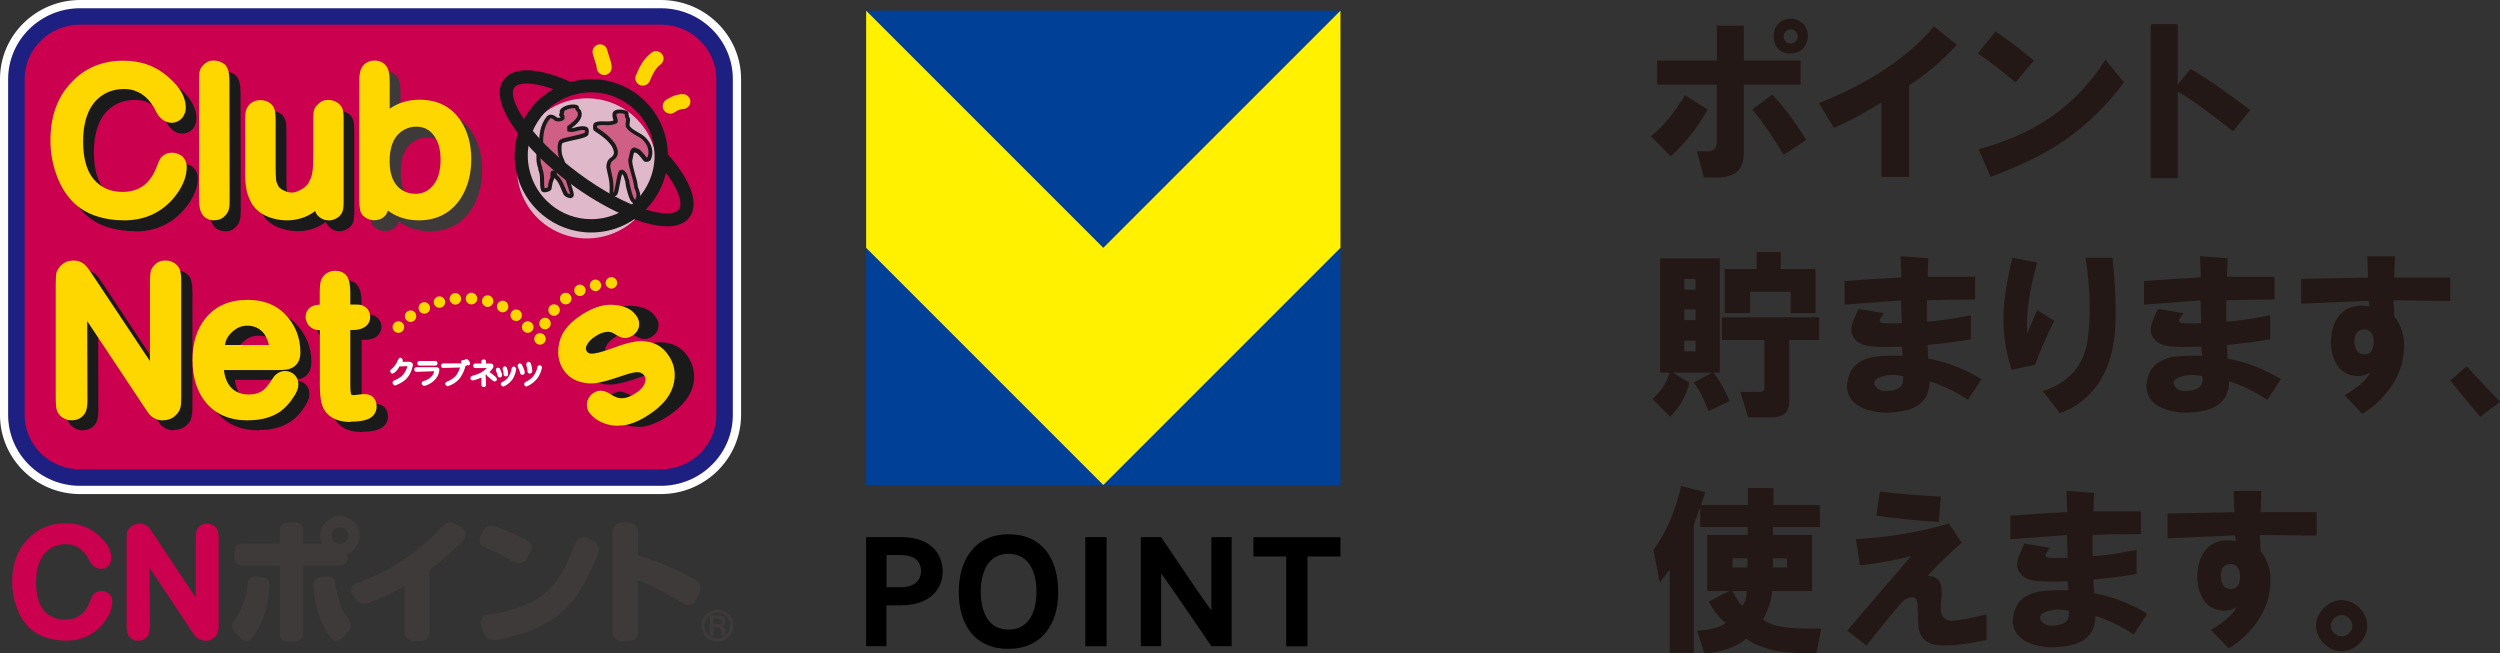 <?xml version="1.0" encoding="UTF-8"?>
<svg id="_レイヤー_2" data-name="レイヤー 2" xmlns="http://www.w3.org/2000/svg" viewBox="0 0 236.45 61.8">
  <rect x="0" y="0" width="236.45" height="61.8" fill="#333333" stroke="none"/>
  <g id="_レイヤー_1-2" data-name="レイヤー 1">
    <g>
      <g>
        <g>
          <g>
            <path d="M7.58,46.73c-4.18,0-7.58-3.35-7.58-7.48V7.47C0,3.35,3.4,0,7.58,0H62.5c4.18,0,7.59,3.35,7.59,7.47v31.78c0,4.12-3.41,7.48-7.59,7.48H7.58Z" style="fill: #fff;"/>
            <path d="M7.58,45.95c-3.75,0-6.81-3-6.81-6.7V7.47C.78,3.78,3.83,.78,7.58,.78H62.5c3.76,0,6.81,3,6.81,6.69v31.78c0,3.69-3.05,6.7-6.81,6.7H7.58Z" style="fill: #1d2080;"/>
            <path d="M62.5,44.39c2.9,0,5.25-2.3,5.25-5.14V7.47c0-2.83-2.35-5.14-5.25-5.14H7.58c-2.9,0-5.25,2.31-5.25,5.14v31.78c0,2.84,2.35,5.14,5.25,5.14H62.5Z" style="fill: #cb004f;"/>
            <path d="M12.78,21.87c-.87,0-1.7-.12-2.48-.35-.96-.28-1.77-.77-2.41-1.44-.69-.71-1.19-1.57-1.55-2.62-.36-.96-.54-2.02-.54-3.15,0-2.24,.65-4.07,1.93-5.44,1.27-1.4,2.94-2.11,4.95-2.11,1.46,0,2.69,.37,3.75,1.15,1.43,1.04,2.15,2.16,2.15,3.31,0,.3-.09,.58-.25,.86-.32,.39-.68,.55-1.09,.55-.54,0-.9-.3-1.13-.53-.19-.22-.35-.49-.55-.9-.17-.32-.34-.54-.51-.72-.25-.25-.47-.44-.69-.59-.22-.14-.45-.25-.69-.32-.25-.08-.56-.12-.91-.12-1.01,0-1.84,.31-2.53,.95-.89,.85-1.35,2.19-1.35,4s.44,3.06,1.29,3.87c.64,.61,1.45,.9,2.44,.9,.81,0,1.5-.21,2.03-.61,.55-.42,.97-1.05,1.27-1.9,.11-.35,.24-.56,.33-.68,.27-.34,.62-.5,1.07-.5,.41,0,.7,.16,.89,.29,.35,.32,.51,.67,.51,1.07h0c0,1.01-.46,2.03-1.36,3.05-1.19,1.33-2.73,2-4.57,2h0Z" style="fill: #1a1a1a;"/>
            <path d="M21.3,21.87c-.71,0-1.21-.41-1.36-1.13-.04-.26-.07-.52-.07-.83V8.72c0-.24,0-.44,.02-.57v-.15c.05-.35,.16-.58,.33-.77,.16-.15,.28-.24,.39-.31l.12-.07c.44-.16,1.08-.12,1.56,.27,.34,.37,.46,.86,.46,1.61l.02,11.19c0,.5-.04,.74-.08,.88-.05,.25-.2,.49-.42,.69-.11,.14-.43,.39-.97,.39h0Z" style="fill: #1a1a1a;"/>
            <path d="M32.11,21.87c-.28,0-.54-.08-.75-.23-.27-.14-.43-.39-.5-.57-.02-.03-.03-.05-.04-.09-.07,.06-.15,.11-.22,.16-1.18,.81-2.81,.95-4.29,.36-.74-.3-1.26-.77-1.57-1.4-.24-.43-.39-.88-.44-1.27-.06-.33-.1-.74-.1-1.21v-5.17c0-.18,0-.4,.02-.62,0-.37,.16-.74,.45-.98,.42-.44,1.4-.52,1.99,0,.19,.17,.33,.42,.39,.77,.03,.21,.04,.49,.04,.82v4.55c0,.42,.01,.76,.04,1.03,.03,.16,.11,.38,.21,.59,.09,.15,.26,.28,.47,.39,.68,.37,1.17,.23,1.73-.09,.33-.18,.56-.41,.7-.69,.18-.31,.28-.63,.32-.96,.06-.44,.07-1.12,.07-1.79v-3.03c0-.19,0-.41,.02-.64,0-.38,.15-.72,.44-.93,.07-.09,.23-.21,.39-.29,.18-.1,.42-.12,.58-.12,.37,0,.7,.13,1.02,.39,.24,.23,.35,.5,.39,.81,.02,.17,.04,.45,.04,.78v7.5c0,.2,0,.41-.03,.65,0,.31-.13,.64-.38,.89-.32,.26-.64,.39-1,.39h0Z" style="fill: #1a1a1a;"/>
            <path d="M40.67,21.87c-1.01,0-1.9-.24-2.66-.72-.1-.06-.19-.13-.29-.2-.04,.13-.11,.25-.18,.37-.4,.59-1.4,.73-2.07,.21-.22-.18-.37-.45-.41-.78l-.02-.16c-.01-.16-.03-.39-.03-.65V8.72c0-.51,.05-.87,.14-1.12,.12-.31,.45-.85,1.31-.85,.66,0,.98,.34,1.11,.53,.21,.27,.31,.75,.31,1.47v2.56c.83-.57,1.77-.85,2.81-.85,1.72,0,3.03,.67,3.91,1.99,.67,1.02,1,2.23,1,3.63s-.32,2.58-.94,3.6c-.88,1.45-2.23,2.2-4.01,2.2h0Zm-.26-8.86c-.59,0-1.09,.18-1.54,.57-.66,.55-.97,1.43-.97,2.7,0,1.11,.26,1.91,.8,2.45,.44,.43,.98,.63,1.66,.63,.6,0,1.09-.21,1.51-.63,.57-.58,.84-1.44,.84-2.61,0-.95-.22-1.73-.66-2.31-.4-.54-.94-.79-1.63-.79h0Z" style="fill: #3e3a39;"/>
            <path d="M37.36,36.45h-.04l-.14-.09-.06-.15c0-.08,.05-.16,.14-.21,.38-.16,.67-.34,.85-.55,.18-.2,.33-.48,.43-.82l-.77,.03c-.08,.22-.27,.44-.49,.61l-.15,.07c-.07,0-.13-.03-.17-.08l-.06-.15c0-.1,.05-.15,.1-.18,.28-.22,.5-.52,.65-.91,.14-.32,.32-.16,.4-.08,.04,.09,.07,.17,.02,.25,0,0,0,.02,0,.03h.59c.13,0,.22,.02,.26,.06,.09,.06,.13,.15,.13,.24,0,.05,0,.1-.03,.15-.1,.46-.29,.82-.53,1.1-.23,.26-.57,.47-1.02,.66l-.09,.03h0Z" style="fill: #fff;"/>
            <path d="M40.14,36.49h-.09l-.14-.11-.03-.11c0-.08,.02-.18,.16-.22,.17-.05,.35-.12,.53-.24,.27-.18,.44-.41,.5-.7l-1.66,.06c-.13,0-.23-.08-.23-.21,0-.15,.09-.23,.23-.23h1.88c.09,0,.17,.04,.22,.11l.04,.04v.15c-.04,.43-.27,.8-.66,1.11-.27,.19-.51,.31-.75,.36h0Z" style="fill: #fff;"/>
            <path d="M41.16,34.58h-1.47c-.14,0-.22-.08-.22-.22s.09-.22,.22-.22h1.47c.13,0,.22,.08,.22,.22s-.08,.22-.22,.22h0Z" style="fill: #fff;"/>
            <path d="M42.41,36.52h-.13l-.13-.1-.05-.11c0-.1,.07-.18,.17-.21,.34-.14,.63-.32,.81-.53,.17-.19,.32-.47,.43-.81l-1.58,.04c-.15,0-.22-.08-.22-.21,0-.14,.08-.22,.22-.22h1.73s0,0,0,0l-.06-.13c0-.08,.04-.14,.11-.18h.19l.17-.11,.18,.05c.08,.08,.14,.17,.2,.27,.01,.14,.01,.25-.11,.28h-.1s-.09-.05-.09-.05c0,.08-.04,.12-.11,.15h-.05v.02c0,.07,0,.12-.03,.18-.14,.41-.32,.75-.52,.98-.24,.29-.58,.52-1,.67h-.02Z" style="fill: #fff;"/>
            <path d="M45.75,36.6c-.14,0-.22-.08-.22-.22v-.67c-.25,.11-.5,.2-.75,.27-.13,0-.19-.02-.23-.06l-.03-.02-.03-.12c0-.12,.06-.19,.16-.23,.34-.09,.61-.19,.83-.31,.2-.11,.39-.25,.57-.43h-1.07c-.15,0-.23-.08-.23-.21,0-.08,.03-.22,.23-.22h.55v-.19c0-.27,.44-.27,.44,0v.19h.37c.31,0,.33,.19,.33,.25,0,.09-.03,.17-.11,.26-.08,.11-.18,.21-.29,.32l.11,.03c.14,.1,.21,.16,.29,.23,.14,.11,.23,.19,.28,.26l.05,.14c0,.09-.06,.17-.16,.2h-.07c-.07,.01-.13-.02-.18-.08-.03-.03-.1-.09-.22-.19-.06-.06-.13-.1-.17-.14-.13-.08-.17-.15-.17-.23v-.03s-.07,.05-.1,.08l.04,.91c0,.14-.09,.22-.22,.22h0Z" style="fill: #fff;"/>
            <path d="M47.59,36.55h-.04l-.15-.09-.04-.12c0-.06,.02-.14,.13-.2,.51-.24,.8-.67,.9-1.28,.01-.11,.1-.19,.22-.19h.05l.11,.1s.06,.08,.05,.16c-.05,.33-.16,.65-.34,.94-.2,.27-.44,.49-.78,.66l-.11,.03h0Z" style="fill: #fff;"/>
            <path d="M47.26,35.7c-.1,0-.17-.07-.19-.18-.03-.14-.09-.29-.16-.44-.03-.2,.04-.28,.14-.3,.11-.01,.19,.02,.23,.09,.14,.29,.21,.49,.21,.61,0,.13-.08,.22-.2,.22h-.03Z" style="fill: #fff;"/>
            <path d="M47.84,35.6c-.13,0-.21-.08-.21-.21s-.03-.29-.09-.45c0-.23,.11-.27,.15-.29,.14-.01,.21,.04,.25,.13,.08,.22,.12,.41,.12,.61,0,.13-.09,.21-.22,.21h0Z" style="fill: #fff;"/>
            <path d="M49.79,36.56h-.05l-.14-.11-.03-.11c0-.1,.05-.17,.13-.21,.62-.29,.99-.74,1.13-1.41,.01-.1,.1-.18,.21-.18h.04l.13,.08s.07,.11,.04,.19c-.16,.78-.62,1.36-1.36,1.71l-.11,.03h0Z" style="fill: #fff;"/>
            <path d="M49.42,35.45c-.13,0-.22-.07-.23-.19-.02-.14-.09-.32-.22-.57-.02-.17,0-.27,.14-.31,.15-.01,.21,.03,.25,.12,.19,.37,.27,.58,.27,.73,0,.13-.08,.21-.2,.22h-.02Z" style="fill: #fff;"/>
            <path d="M50.12,35.34c-.14,0-.23-.09-.23-.23,0-.17-.04-.36-.11-.58,0-.19,.04-.27,.15-.31,.18,0,.24,.07,.27,.13,.05,.13,.07,.24,.1,.39,.02,.16,.04,.26,.04,.36v.05l-.08,.13s-.08,.05-.14,.05h0Z" style="fill: #fff;"/>
            <path d="M16.42,40.7c-.46,0-.88-.18-1.23-.53l-.08-.11c-.04-.06-.11-.17-.21-.32l-.28-.4-5.34-8.05,.02,7.53c0,.47-.05,.79-.15,1.03-.08,.23-.27,.46-.53,.63-.64,.35-1.29,.28-1.86-.2-.23-.2-.36-.49-.39-.81-.04-.17-.06-.46-.06-.85v-10.68c0-.54,.02-.92,.05-1.08,.06-.38,.27-.63,.47-.83,.18-.18,.38-.29,.58-.36,.75-.24,1.4-.03,1.83,.48,.07,.08,.14,.19,.3,.43l.22,.31,5.45,8.22v-7.47c0-.24,0-.45,.03-.65,0-.12,.03-.33,.1-.54l.04-.1c.12-.22,.29-.41,.49-.55,.26-.21,.58-.24,.84-.24,.39,0,.75,.15,1.05,.43,.21,.2,.34,.49,.37,.78,.04,.14,.07,.42,.07,.86v10.92c0,.5-.04,.78-.12,1.01-.04,.25-.27,.51-.49,.71-.35,.28-.71,.39-1.15,.39h0Z" style="fill: #1a1a1a;"/>
            <path d="M24.49,40.7c-1.7,0-3.03-.56-3.96-1.68-.85-1.03-1.27-2.38-1.27-4.04s.43-2.98,1.25-3.99c.92-1.12,2.26-1.7,3.97-1.7,1.46,0,2.64,.45,3.5,1.33,.97,.99,1.47,2.21,1.47,3.63,0,.9-.44,1.31-.82,1.49-.27,.14-.63,.19-1.25,.19h-5.16c.08,.73,.32,1.29,.71,1.68,.43,.43,.96,.63,1.66,.63,.58,0,1.02-.15,1.36-.42,.27-.21,.62-.71,.87-1.07,.15-.2,.24-.34,.38-.44,.4-.39,1.22-.42,1.71,.05,.24,.25,.35,.55,.35,.88,0,.22-.04,.44-.13,.64-.06,.17-.17,.36-.31,.57-.35,.58-.79,1.06-1.29,1.39-.79,.56-1.78,.83-3.03,.83h0Zm-2.18-7.12h4.17c-.01-.05-.02-.1-.03-.15-.03-.13-.11-.39-.32-.76-.16-.26-.39-.49-.69-.69-.58-.34-1.58-.33-2.17,.14-.3,.21-.53,.47-.74,.79-.1,.2-.18,.43-.22,.66h0Z" style="fill: #1a1a1a;"/>
            <path d="M34.21,40.86c-1.57,0-2.26-.7-2.56-1.29-.23-.44-.34-1.12-.34-2.14v-5.28c-.66,0-1-.33-1.17-.61-.09-.17-.14-.33-.17-.5-.01-.65,.26-1.05,.71-1.18,.16-.07,.39-.11,.63-.14v-1.02c0-.27,0-.52,.02-.74,0-.18,.04-.4,.14-.63,.13-.24,.28-.41,.49-.57,.82-.47,1.57-.23,1.92,.33,.21,.3,.31,.79,.31,1.51v1.12h.24c.36,0,.65,.03,.84,.08,.52,.19,.8,.6,.8,1.13,0,.39-.2,.74-.53,.96-.35,.19-.67,.25-1.05,.25h-.29v5.14c0,.71,.06,.89,.07,.91,.02,.06,.04,.11,.28,.11l.89-.11h.01c.79,0,1.24,.46,1.24,1.21,0,.38-.15,.9-.87,1.21-.45,.16-.98,.23-1.59,.23h0Z" style="fill: #1a1a1a;"/>
            <path d="M60.31,40.36c-.27,0-.54-.03-.81-.08-.31-.06-.65-.19-.98-.35-.45-.23-.77-.51-1-.87-.19-.28-.24-.62-.16-.98,.07-.34,.28-.65,.59-.85,.25-.13,.48-.19,.7-.19l.21,.02c.23,.06,.43,.14,.67,.27,.41,.3,.72,.42,1.04,.42h0c.45,0,.85-.14,1.32-.44,.49-.32,.78-.64,.89-.97,.14-.39,.06-.59-.01-.7-.1-.16-.29-.35-.78-.35-.17,.02-.57,.09-1.29,.34-.93,.32-1.7,.55-2.17,.64-.46,.1-.9,.13-1.32,.07-.43-.07-.78-.19-1.13-.37-.41-.23-.74-.53-.98-.92-.3-.46-.45-.99-.48-1.62,0-.64,.14-1.21,.4-1.71,.33-.65,.93-1.25,1.81-1.83,.99-.63,1.92-.97,2.78-.97,1.2,.03,1.99,.41,2.44,1.11,.22,.32,.29,.67,.19,1.02-.07,.45-.44,.7-.57,.78-.22,.16-.48,.23-.72,.23l-.21-.02c-.22-.04-.47-.15-.82-.38-.18-.12-.38-.18-.6-.18-.39,.01-.76,.15-1.16,.42-.4,.24-.69,.54-.85,.87-.1,.21-.1,.37,.03,.58,.06,.1,.16,.2,.46,.2,.21,0,.74-.07,2.01-.53,1.11-.42,1.95-.63,2.59-.65h0c1.19,0,2.08,.47,2.68,1.39,.47,.72,.65,1.51,.54,2.32-.17,1.24-1.01,2.35-2.5,3.32-.6,.39-1.21,.67-1.81,.85-.35,.09-.68,.13-1,.13h0Z" style="fill: #1a1a1a;"/>
            <path d="M11.75,20.84c-.88,0-1.72-.11-2.48-.35-.96-.29-1.77-.77-2.41-1.43-.68-.7-1.2-1.59-1.55-2.61-.35-.99-.54-2.05-.54-3.16,0-2.26,.65-4.09,1.93-5.44,1.27-1.4,2.94-2.11,4.95-2.11,1.47,0,2.7,.37,3.76,1.14,1.43,1.05,2.16,2.17,2.16,3.32,0,.29-.09,.57-.26,.85-.58,.75-1.54,.75-2.23,0-.17-.21-.33-.48-.53-.9-.18-.3-.34-.52-.52-.71-.21-.23-.44-.42-.69-.59-.19-.11-.42-.21-.7-.31-.24-.07-.55-.12-.9-.12-1.01,0-1.83,.31-2.52,.95-.9,.86-1.36,2.19-1.36,4.01s.43,3.07,1.29,3.87c.63,.59,1.45,.9,2.43,.9,.82,0,1.49-.21,2.04-.63,.53-.41,.96-1.05,1.26-1.9,.09-.27,.21-.52,.31-.67,.31-.36,.67-.51,1.09-.51,.35,0,.63,.13,.85,.26l.12,.09c.18,.17,.41,.49,.41,1h0c0,1.01-.45,2.03-1.33,3.05-1.19,1.33-2.73,2-4.58,2h0Z" style="fill: gold;"/>
            <path d="M20.26,20.84c-.71,0-1.21-.41-1.36-1.14-.05-.22-.07-.5-.07-.82V7.7c0-.24,0-.43,.01-.57l.02-.28c.05-.26,.15-.48,.32-.65,.15-.15,.27-.24,.39-.32l.13-.07c.44-.16,1.08-.1,1.54,.27l.08,.07c.26,.31,.38,.78,.38,1.54l.02,11.18c0,.46-.02,.71-.07,.9-.06,.25-.2,.48-.4,.67-.13,.15-.45,.39-.99,.39h0Z" style="fill: gold;"/>
            <path d="M31.08,20.84c-.25,0-.5-.07-.72-.2-.26-.16-.44-.36-.52-.6-.01-.03-.02-.06-.04-.09-.07,.07-.15,.12-.22,.17-1.21,.82-2.84,.94-4.29,.36-.72-.31-1.25-.77-1.57-1.39-.26-.53-.39-.93-.43-1.3-.07-.38-.1-.79-.1-1.2v-5.17c0-.19,0-.43,.03-.66,0-.32,.15-.67,.42-.92,.47-.48,1.47-.52,2.02,.02,.12,.09,.32,.35,.37,.78,.02,.19,.04,.46,.04,.79v4.55c0,.41,.02,.75,.04,1.02,.02,.17,.1,.39,.21,.6,.09,.14,.25,.29,.47,.39,.74,.39,1.19,.22,1.75-.1,.32-.17,.55-.4,.68-.67,.18-.32,.29-.64,.33-.97,.06-.38,.08-.94,.08-1.79v-3.03c0-.18,0-.41,.02-.63,0-.47,.2-.75,.4-.91,.14-.15,.27-.24,.37-.3,.47-.24,1.15-.19,1.66,.24,.25,.25,.36,.5,.39,.8,.02,.2,.03,.46,.03,.79v7.51c0,.18,0,.39-.02,.63,0,.32-.14,.66-.39,.9-.32,.27-.65,.39-1,.39h0Z" style="fill: gold;"/>
            <path d="M39.64,20.84c-1.01,0-1.9-.24-2.66-.72-.1-.06-.19-.13-.29-.2-.05,.14-.11,.26-.17,.36-.41,.61-1.39,.76-2.08,.21-.23-.17-.38-.45-.41-.81-.02-.17-.05-.44-.05-.77V7.7c0-.45,.04-.82,.13-1.09,.22-.57,.7-.88,1.32-.88,.48,0,.87,.19,1.11,.53,.21,.27,.32,.74,.32,1.47v2.55c.81-.56,1.76-.85,2.8-.85,1.74,0,3.06,.68,3.92,2,.67,1.03,.99,2.21,.99,3.61s-.31,2.59-.93,3.61c-.89,1.44-2.27,2.19-4.02,2.19h0Zm-.27-8.86c-.58,0-1.09,.19-1.54,.56-.65,.54-.98,1.45-.98,2.7,0,1.1,.26,1.89,.81,2.45,.44,.42,.99,.64,1.66,.64,.6,0,1.09-.22,1.51-.65,.56-.57,.84-1.45,.84-2.6,0-.95-.22-1.72-.66-2.3-.41-.54-.95-.8-1.65-.8h0Z" style="fill: gold;"/>
            <path d="M58.5,40.27c-.27,0-.55-.02-.81-.08-.34-.06-.68-.19-1.01-.36-.42-.22-.74-.51-.98-.85-.23-.37-.21-.71-.17-.94,.05-.25,.18-.58,.57-.86,.33-.22,.65-.27,.96-.2,.24,.06,.47,.15,.7,.31,.37,.25,.69,.37,1.01,.38h0c.42,0,.84-.15,1.3-.45,.49-.31,.79-.64,.91-.98,.14-.38,.06-.57-.02-.69-.11-.16-.28-.35-.72-.35-.23,.01-.63,.08-1.35,.33-1.02,.35-1.75,.56-2.17,.64-.39,.09-.87,.13-1.32,.06-.35-.06-.76-.14-1.16-.37-.35-.18-.69-.49-.96-.9-.32-.5-.48-1.05-.49-1.64,0-.62,.13-1.18,.39-1.7,.37-.68,.96-1.28,1.82-1.84,1.01-.65,1.91-.96,2.77-.96,1.22,.03,2.01,.4,2.45,1.1,.2,.27,.28,.64,.21,.99-.09,.35-.27,.61-.59,.82-.26,.16-.5,.24-.73,.24l-.19-.02c-.28-.07-.53-.2-.83-.39-.2-.13-.39-.18-.61-.18-.39,.02-.75,.15-1.12,.4-.42,.25-.71,.55-.87,.88-.13,.26-.09,.42,.02,.58,.06,.09,.17,.21,.46,.21,.25,0,.81-.09,2.02-.54,1.06-.41,1.94-.63,2.59-.65h0c1.2,0,2.08,.46,2.67,1.39,.47,.69,.65,1.49,.53,2.31-.17,1.26-1,2.37-2.5,3.32-.57,.38-1.18,.67-1.8,.85-.35,.09-.68,.12-.99,.12h0Z" style="fill: gold;"/>
            <path d="M15.39,39.76c-.48,0-.92-.2-1.25-.56-.11-.13-.28-.38-.56-.8l-5.33-8.03,.02,7.53c0,.3-.03,.7-.14,.99-.09,.25-.28,.48-.54,.65-.3,.19-.62,.21-.84,.21-.39,0-.76-.15-1.05-.42-.22-.23-.34-.48-.38-.77-.02-.19-.05-.48-.05-.88v-10.67c0-.55,.03-.92,.04-1.09,.07-.38,.28-.63,.47-.83,.21-.18,.37-.28,.54-.35,.27-.07,.45-.1,.61-.1,.53,0,.97,.2,1.29,.61,0,0,0-.01,0-.01,0,0,.08,.11,.2,.27l.29,.42,5.47,8.22v-7.47c0-.22,0-.44,.02-.62,0-.16,.04-.38,.12-.58,.13-.26,.3-.46,.5-.6,.31-.22,.63-.24,.85-.24,.39,0,.76,.14,1.05,.42,.21,.22,.34,.47,.36,.74,.05,.21,.06,.48,.06,.9v10.92c0,.42-.01,.74-.1,1.01-.07,.24-.24,.5-.52,.74-.3,.25-.66,.38-1.12,.38h0Z" style="fill: gold;"/>
            <path d="M23.45,39.76c-1.71,0-3.05-.57-3.97-1.68-.84-1.01-1.27-2.37-1.27-4.03s.42-2.97,1.26-3.99c.92-1.12,2.25-1.7,3.96-1.7,1.46,0,2.64,.45,3.51,1.33,.97,1,1.47,2.21,1.47,3.64,0,.91-.45,1.3-.83,1.48-.26,.14-.65,.19-1.24,.19h-5.16c.08,.73,.32,1.29,.71,1.69,.42,.42,.95,.62,1.66,.62,.57,0,1.02-.15,1.36-.42,.15-.11,.42-.39,.85-1.05,.12-.19,.23-.33,.35-.42,.49-.45,1.26-.44,1.75,.03,.23,.22,.36,.53,.36,.87,0,.23-.04,.43-.13,.64-.07,.18-.17,.38-.32,.58-.35,.56-.78,1.03-1.27,1.39-.83,.56-1.82,.82-3.04,.82h0Zm-2.18-7.13h4.16s-.02-.09-.03-.14c-.05-.22-.17-.5-.32-.78-.16-.26-.39-.48-.68-.66-.63-.36-1.59-.34-2.16,.12-.31,.21-.54,.46-.75,.79-.1,.18-.17,.41-.22,.66h0Z" style="fill: gold;"/>
            <path d="M33.17,39.91c-1.58,0-2.27-.69-2.57-1.27-.23-.45-.35-1.15-.35-2.14v-5.27c-.5,0-.89-.21-1.16-.6-.08-.17-.16-.34-.19-.57,0-.81,.49-1.05,.7-1.12,.17-.08,.4-.12,.64-.13v-1.04c0-.26,0-.51,.03-.74,0-.21,.05-.44,.15-.66,.12-.22,.25-.37,.46-.52,.31-.18,.55-.24,.82-.24,.63,0,.97,.29,1.13,.54,.2,.31,.3,.79,.3,1.52v1.13h.24c.41,0,.67,0,.89,.08,.48,.18,.75,.59,.75,1.11,0,.42-.22,.78-.6,.99-.29,.16-.61,.23-.98,.23h-.3v5.14c0,.67,.06,.89,.08,.95,0,.02,.03,.07,.27,.07l.89-.1c.83-.03,1.25,.46,1.25,1.18,0,.56-.32,1.01-.89,1.22-.42,.15-.94,.21-1.57,.21h0Z" style="fill: gold;"/>
            <path d="M56.83,22.42c3.59-.72,5.91-4.21,5.18-7.8-.72-3.59-4.21-5.91-7.8-5.19-3.59,.73-5.91,4.22-5.19,7.81,.72,3.58,4.22,5.9,7.8,5.18Z" style="fill: #dfb9c9;"/>
            <path d="M63.39,10.75c-.24,0-.47-.12-.6-.33-.11-.16-.14-.35-.09-.53,.04-.19,.15-.35,.32-.46,.5-.33,1.03-.52,1.55-.53h0c.4,0,.72,.31,.73,.69,0,.19-.07,.38-.21,.51-.13,.14-.31,.21-.49,.21-.29,0-.57,.16-.84,.34-.12,.07-.24,.11-.38,.11h0Z" style="fill: gold;"/>
            <path d="M60.79,8.1c-.11,0-.23-.02-.33-.08-.17-.09-.29-.25-.35-.44-.05-.18-.02-.37,.07-.53,.28-.69,.69-1.51,1.44-2.07,.29-.23,.76-.18,.99,.13,.11,.12,.17,.3,.15,.49-.02,.18-.12,.36-.26,.48-.51,.36-.76,.93-1.01,1.49l-.06,.15c-.13,.24-.38,.38-.64,.38h0Z" style="fill: gold;"/>
            <path d="M57.13,7.09c-.36,0-.65-.28-.69-.63-.02-.27-.11-.54-.21-.82-.06-.2-.13-.38-.17-.58-.04-.18-.01-.38,.09-.54,.1-.16,.26-.26,.45-.31,.04-.02,.1-.02,.16-.02,.32,0,.6,.22,.67,.54,.05,.16,.1,.33,.15,.5,.12,.34,.24,.7,.27,1.09,.03,.39-.24,.73-.63,.77l-.1,.02h0Z" style="fill: gold;"/>
            <path d="M55.91,21.99h0c-3.43,0-6.41-2.45-7.09-5.82-.39-1.9-.01-3.83,1.06-5.45,1.07-1.61,2.71-2.71,4.61-3.09,.47-.1,.96-.15,1.45-.15,3.43,0,6.41,2.44,7.09,5.82,.78,3.91-1.76,7.75-5.68,8.55-.48,.09-.96,.14-1.44,.14h0Zm.03-13.26c-.41,0-.81,.04-1.2,.12-1.58,.32-2.93,1.22-3.82,2.56-.89,1.33-1.2,2.94-.88,4.5,.56,2.8,3.03,4.82,5.87,4.82h0c.4,0,.8-.04,1.19-.12,3.24-.65,5.35-3.82,4.69-7.06-.55-2.79-3.02-4.82-5.86-4.82h0Z" style="fill: #1a1a1a;"/>
            <path d="M58.2,11.5c.09-.05-.21-.59-.05-.85,.14-.19,.76-.17,1.06-.01,.08,0,0,.32,.16,.55,.08,.23-.09,.55,0,.78,.47,.61,1.24,.7,1.71,1.32,.39,.48,.55,1.09,.32,1.64,0,.08-.23,.21-.38,.12-.25-.32-.39-.5-.65-.75-.07-.05-.13-.06-.38-.15-.26-.1-.31,.7-.39,1.02,.08,.86,.47,1.64,.55,2.5,.16,.39,.31,.79,.16,1.17,0,.15-.26,.38-.47,.08-.22-.31-.39-1.06-.47-1.41-.06-.25-.02-.39-.1-.54-.06-.08-.06-.4-.29-.63-.24-.23-.32,0-.32,0-.22,.63-.32,1.75-.46,1.96-.14,.2-.4,.07-.39,0,.07-1.28-.13-1.58-.29-2.51,0-.15,.02-.3,.11-.54,.15-.23,.41-.32,.49-.48,.24-.31,.08-.7-.07-1-.4-.63-1.01-1.1-1.73-1.57-.07,0-.07-.47,0-.47,.56-.24,1.26,.08,1.88-.24Z" style="fill: #cf5f84;"/>
            <path d="M53.2,11.03c0-.08-.12-.12-.12-.2,.07-.16,.12-.2,.06-.27,.01-.29,.86-.63,1.4-.47,.16,.08-.08,.15,.23,.39,.31,.63-.39,1.17-.94,1.57v.23c.47,.15,1.18-.4,1.65-.07,.07,.07,.04,.4-.03,.48-.47,.31-2.27,.49-2.41,.74-.15,.23-.13,.76-.06,1.16,.05,.31,.28,.61,.34,1,.17,1.08,.87,2.67,.77,2.87-.1,.2-.43,.06-.58-.1-.31-.54-.45-1.24-.92-1.63-.16-.15-.06-.24-.14-.33-.08,0-.12-.15-.2,0,0,.24,.03,.41-.05,.58-.16,.23-.18,.81-.23,.9-.05,.07-.54,.23-.62,.07-.16-.54,0-1.22-.2-1.79-.1-.24-.06-.2-.06-.29-.23-.53-.15-1.09-.15-1.63,.07-.16,.24-.32,.24-.47,0-.94,.06-1.89,.7-2.66,.23-.23,.54,0,.7,.15,.16,.08,.48,.08,.62-.07v-.16Z" style="fill: #cf5f84;"/>
            <path d="M60.07,19.25c-.1,0-.25-.04-.38-.21-.24-.34-.4-1.06-.49-1.45-.03-.14-.04-.24-.05-.32,0-.11-.01-.16-.04-.21-.03-.03-.05-.1-.06-.19-.03-.12-.07-.27-.19-.39-.01,0-.02-.01-.02-.02-.1,.3-.17,.71-.24,1.06-.09,.5-.14,.76-.24,.9-.16,.22-.51,.22-.66,.05l-.05-.06v-.12c.05-.89-.04-1.28-.16-1.78-.04-.2-.09-.41-.14-.67,0-.22,.03-.39,.12-.62,.12-.19,.24-.29,.35-.36,.05-.04,.13-.09,.14-.13,.18-.24,.1-.51-.07-.85-.35-.56-.91-1-1.63-1.47-.12-.04-.17-.18-.17-.41,0-.25,.07-.39,.19-.42,.32-.13,.62-.11,.9-.1,.26,0,.55,.03,.84-.08,0-.02-.02-.05-.02-.08-.06-.22-.14-.52,0-.74,.14-.19,.41-.22,.62-.22,.24,0,.48,.05,.65,.13,.16,.04,.17,.22,.18,.31,.01,.1,.02,.22,.08,.31l.03,.05c.05,.16,.03,.31,0,.47-.02,.11-.03,.21-.01,.29,.21,.27,.49,.42,.78,.59,.32,.18,.65,.36,.91,.71,.45,.55,.58,1.22,.34,1.81-.05,.23-.43,.36-.65,.23l-.05-.04-.04-.05c-.22-.28-.35-.45-.59-.67,0,0-.04-.02-.17-.06l-.1-.03c-.06,.11-.11,.42-.14,.57-.01,.1-.03,.19-.05,.26,.04,.4,.15,.78,.26,1.19,.12,.39,.24,.81,.28,1.25,.16,.38,.32,.81,.16,1.26-.02,.18-.2,.37-.42,.37Zm-1.27-3.2c.1,0,.21,.05,.31,.16,.19,.19,.25,.42,.29,.57,0,.04,.02,.07,.03,.09,.08,.14,.09,.25,.1,.36,.01,.07,.01,.15,.04,.24,.08,.35,.24,1.07,.43,1.34,.1,.14,.12,.04,.13,.01v-.05c.14-.33,0-.69-.15-1.04v-.05c-.05-.42-.16-.8-.28-1.22-.12-.41-.24-.84-.28-1.28v-.06c.02-.06,.04-.16,.06-.26,.08-.44,.16-.9,.48-.9h.11s.15,.07,.15,.07c.14,.05,.2,.07,.28,.12,.28,.25,.43,.45,.65,.74h0s.07-.01,.09-.02h0c.19-.47,.08-1.01-.29-1.46-.21-.28-.5-.44-.8-.61-.32-.19-.66-.38-.91-.72l-.03-.05c-.06-.16-.04-.33-.02-.5,.02-.1,.03-.2,.02-.27-.11-.17-.12-.35-.13-.47,0,0,0,0,0-.01-.12-.04-.29-.07-.45-.07-.19,0-.29,.04-.31,.06-.04,.07,.02,.3,.06,.43,.05,.18,.1,.38-.07,.47-.41,.2-.79,.17-1.13,.16-.23-.01-.47-.02-.71,.06,0,.05,0,.14,0,.18,.76,.5,1.35,.96,1.75,1.6,.13,.27,.39,.79,.06,1.23-.04,.08-.14,.16-.24,.23-.09,.06-.17,.14-.24,.23-.07,.19-.08,.32-.08,.43,.04,.22,.09,.43,.13,.61,.11,.49,.21,.92,.16,1.8,.03-.01,.04-.01,.05-.02,.04-.07,.12-.45,.17-.74,.07-.39,.14-.84,.27-1.17,.04-.11,.15-.22,.31-.22Z" style="fill: #1a1a1a;"/>
            <path d="M53.91,18.73c-.2,0-.42-.13-.54-.24l-.03-.04c-.11-.19-.19-.39-.27-.59-.16-.4-.32-.76-.61-.99-.02-.01-.03-.03-.04-.04-.01,.07-.03,.15-.06,.21-.09,.15-.14,.43-.16,.61-.03,.17-.04,.24-.07,.3-.1,.14-.44,.24-.62,.24-.21,0-.3-.11-.33-.18-.1-.3-.1-.6-.1-.89,0-.31-.01-.63-.11-.91-.07-.18-.08-.24-.07-.32-.19-.45-.17-.9-.16-1.32,0-.11,0-.22,0-.33l.02-.08c.03-.06,.07-.12,.12-.19,.05-.07,.1-.15,.1-.19,0-.91,.06-1.94,.75-2.78,.3-.31,.72-.1,.95,.12,.07,.02,.24,.03,.33-.01v-.02c-.06-.06-.13-.13-.13-.24l.02-.07,.05-.1s0-.01,0-.02v-.02s-.02-.08-.02-.08c.03-.47,1.07-.81,1.64-.63,.2,.1,.19,.25,.19,.3,0,.02,.01,.05,.1,.12l.06,.06c.37,.74-.39,1.35-.88,1.72,.13,0,.28-.05,.45-.1,.38-.1,.8-.16,1.08,.03,.19,.19,.13,.62,.03,.75l-.05,.05c-.26,.17-.83,.3-1.37,.41-.36,.08-.9,.2-1,.28-.08,.14-.1,.56-.03,1.02,.02,.12,.08,.26,.14,.4,.07,.17,.16,.37,.2,.6,.09,.54,.32,1.24,.5,1.81,.25,.75,.33,1.01,.26,1.17-.06,.13-.19,.2-.34,.2Zm-.26-.5c.08,.07,.19,.13,.26,.13h.02c-.02-.07-.16-.53-.28-.89-.19-.57-.43-1.28-.52-1.86-.02-.18-.1-.35-.17-.51-.07-.16-.14-.32-.17-.5-.04-.27-.12-.94,.09-1.28,.1-.18,.42-.26,1.22-.43,.46-.11,.98-.22,1.21-.34,.01-.05,.02-.16,.02-.22-.17-.09-.46-.02-.72,.05-.29,.08-.59,.14-.83,.07l-.13-.04v-.47l.08-.06c.66-.48,1.07-.87,.89-1.29-.16-.14-.21-.24-.21-.35-.05-.01-.12-.01-.19-.01-.41,0-.79,.19-.87,.3,.03,.11,0,.21-.05,.28,.05,.05,.09,.12,.09,.21v.22l-.05,.06c-.18,.2-.59,.24-.84,.12l-.05-.03c-.13-.13-.26-.2-.35-.2-.02,0-.06,0-.09,.04-.6,.73-.65,1.65-.65,2.53,0,.15-.09,.28-.16,.4-.03,.04-.05,.07-.07,.11,0,.1,0,.2-.01,.3-.01,.42-.02,.82,.15,1.21l.02,.07s0,.06-.01,.08c0,0,0-.01,.05,.13,.12,.34,.13,.69,.13,1.04,0,.25,0,.49,.05,.7,.12,0,.24-.04,.3-.07,0-.03,.01-.08,.02-.15,.04-.23,.08-.56,.21-.74,.03-.06,.03-.16,.02-.3,0-.05,0-.11,0-.17l.02-.08c.06-.11,.14-.17,.24-.17,.08,0,.14,.04,.17,.07h.04l.06,.05c.08,.08,.08,.18,.08,.23,0,.04,0,.05,.04,.1,.35,.28,.53,.71,.71,1.12,.08,.19,.16,.37,.24,.52Z" style="fill: #1a1a1a;"/>
            <path d="M63.08,21.4c-2.41,0-6.06-1.76-9.13-4.03-4.25-3.16-7.9-7.69-6.3-9.85,.96-1.28,3.36-1.15,6.59,.35,.31,.15,.14,.35,0,.67-.15,.31-.22,.61-.53,.46-2.86-1.32-4.63-1.3-5.06-.73-.72,.97,1.24,4.52,6.05,8.1,4.81,3.58,8.79,4.41,9.51,3.43,.41-.55-.02-2.08-1.88-4.28-.22-.26-.19-.66,.07-.88,.26-.22,.66-.19,.88,.07,2.15,2.53,2.84,4.6,1.93,5.84-.45,.6-1.2,.86-2.13,.86h0Z" style="fill: #1a1a1a;"/>
            <path d="M38.23,30.93c0,.31-.25,.55-.55,.55s-.55-.24-.55-.55,.24-.54,.55-.54,.55,.24,.55,.54Z" style="fill: gold;"/>
            <path d="M39.37,29.91c0,.3-.24,.54-.53,.54s-.55-.24-.55-.54,.24-.55,.55-.55,.53,.24,.53,.55Z" style="fill: gold;"/>
            <path d="M40.68,29.12c0,.3-.24,.55-.55,.55s-.54-.24-.54-.55,.25-.54,.54-.54,.55,.24,.55,.54Z" style="fill: gold;"/>
            <path d="M42.11,28.57c0,.3-.25,.54-.55,.54s-.54-.24-.54-.54,.24-.54,.54-.54,.55,.24,.55,.54Z" style="fill: gold;"/>
            <path d="M43.61,28.27c0,.3-.25,.54-.54,.54s-.55-.24-.55-.54,.24-.55,.55-.55,.54,.24,.54,.55Z" style="fill: gold;"/>
            <path d="M45.14,28.24c0,.31-.24,.55-.55,.55s-.54-.24-.54-.55,.24-.55,.54-.55,.55,.24,.55,.55Z" style="fill: gold;"/>
            <path d="M46.66,28.48c0,.31-.25,.55-.54,.55s-.54-.24-.54-.55,.24-.55,.54-.55,.54,.25,.54,.55Z" style="fill: gold;"/>
            <path d="M48.08,28.99c0,.3-.24,.55-.54,.55s-.54-.25-.54-.55,.24-.55,.54-.55,.54,.25,.54,.55Z" style="fill: gold;"/>
            <path d="M49.36,29.81c0,.31-.24,.55-.54,.55s-.54-.25-.54-.55,.24-.54,.54-.54,.54,.24,.54,.54Z" style="fill: gold;"/>
            <path d="M50.46,30.93c0,.31-.25,.55-.55,.55s-.55-.24-.55-.55,.25-.54,.55-.54,.55,.24,.55,.54Z" style="fill: gold;"/>
            <path d="M51.62,32.06c0,.3-.25,.54-.55,.54s-.54-.24-.54-.54,.24-.55,.54-.55,.55,.24,.55,.55Z" style="fill: gold;"/>
            <path d="M52.09,30.6c0,.3-.24,.55-.54,.55s-.54-.24-.54-.55,.23-.55,.54-.55,.54,.25,.54,.55Z" style="fill: gold;"/>
            <path d="M52.95,29.32c0,.3-.25,.55-.55,.55s-.54-.25-.54-.55,.24-.54,.54-.54,.55,.24,.55,.54Z" style="fill: gold;"/>
            <path d="M54.05,28.24c0,.31-.24,.55-.54,.55s-.55-.24-.55-.55,.24-.55,.55-.55,.54,.24,.54,.55Z" style="fill: gold;"/>
            <path d="M55.39,27.45c0,.31-.24,.55-.54,.55s-.54-.24-.54-.55c0-.29,.24-.53,.54-.53s.54,.24,.54,.53Z" style="fill: gold;"/>
            <path d="M56.86,26.99c0,.3-.25,.55-.54,.55s-.54-.25-.54-.55,.24-.55,.54-.55,.54,.25,.54,.55Z" style="fill: gold;"/>
            <path d="M58.37,26.76c0,.3-.25,.54-.54,.54s-.55-.24-.55-.54,.24-.55,.55-.55,.54,.24,.54,.55Z" style="fill: gold;"/>
          </g>
          <g>
            <path d="M39.16,60.64c-.48,0-.88-.39-.88-.87v-4.34c-1.14,.66-2.11,1.1-3.3,1.54l-.15,.06c-.11,.03-.21,.05-.33,.05-.39,0-.75-.19-.95-.49l-.07-.1c-.2-.29-.4-.59-.2-1,.12-.26,.38-.33,.61-.4,.05-.02,.1-.03,.15-.05,2.96-1.06,5.58-2.83,7.81-5.28,.19-.22,.46-.33,.75-.33,.2,0,.39,.05,.55,.16,.07,.05,.15,.1,.24,.14,.31,.18,.7,.38,.64,.84-.06,.43-.4,.74-.69,1.01-.05,.05-.1,.09-.15,.14-.52,.5-.98,.91-1.49,1.32-.18,.15-.36,.3-.54,.43l-.53,.4v5.9c0,.48-.39,.87-.87,.87h-.59Z" style="fill: #3e3a39;"/>
            <path d="M49.06,53.27c-.06,0-.12-.01-.18-.02-.07-.02-.19-.06-.3-.12-.78-.47-1.68-.92-2.58-1.28l-.13-.05c-.23-.08-.39-.24-.48-.45-.08-.22-.06-.45,.06-.67l.18-.35c.12-.22,.24-.38,.37-.48,.12-.09,.26-.14,.43-.14,.05,0,.11,.01,.17,.02,.19,.04,.38,.11,.56,.17l.13,.05c.22,.09,.44,.17,.66,.26,.4,.16,.78,.33,1.15,.52,.23,.11,.47,.23,.7,.36,.2,.12,.44,.26,.48,.55,.04,.31-.12,.58-.25,.82l-.08,.15c-.05,.09-.1,.18-.15,.26-.16,.25-.44,.41-.73,.41h0Z" style="fill: #3e3a39;"/>
            <path d="M46.71,60.5c-.38,0-.66-.12-.82-.37-.22-.31-.45-.92-.43-1.34,.01-.38,.35-.64,.91-.7,.72-.08,1.5-.25,2.37-.52,1.01-.31,1.91-.78,2.68-1.4,.88-.72,1.63-1.69,2.21-2.91,.25-.54,.47-1.1,.67-1.65l.03-.07c.16-.42,.4-.67,.7-.73,.05-.01,.1-.02,.15-.02,.27,0,.52,.13,.73,.25,.05,.03,.09,.05,.13,.07,.51,.24,.7,.69,.54,1.18-.02,.08-.05,.17-.09,.25-.2,.56-.46,1.11-.72,1.64l-.07,.14c-.43,.89-1.13,2.18-2.16,3.21-.25,.25-.54,.5-.86,.73-.88,.67-1.94,1.21-3.12,1.6-.3,.1-.62,.19-.98,.29l-.28,.07c-.42,.12-.85,.23-1.29,.29-.12,.01-.23,.02-.32,.02h0Z" style="fill: #3e3a39;"/>
            <path d="M58.81,60.63c-.48,0-.87-.39-.87-.88v-9.44c0-.49,.39-.88,.87-.88h.66c.48,0,.87,.39,.87,.88v2.21c1.46,.45,3.06,1.08,4.49,1.8l.98,.53c.42,.24,.58,.76,.37,1.2l-.38,.73c-.14,.28-.41,.45-.71,.45-.15,0-.31-.04-.44-.13l-.73-.45c-1.31-.78-2.61-1.41-3.59-1.76v4.88c0,.49-.39,.88-.87,.88h-.66Z" style="fill: #3e3a39;"/>
            <path d="M6.27,60.59c-.64,0-1.25-.08-1.82-.26-.7-.21-1.3-.56-1.77-1.05-.5-.52-.88-1.14-1.13-1.92-.27-.72-.4-1.48-.4-2.32,0-1.65,.48-3,1.42-3.99,.94-1.04,2.17-1.56,3.64-1.56,1.05,0,1.98,.29,2.75,.86,1.04,.75,1.57,1.58,1.57,2.43,0,.22-.07,.44-.19,.63-.14,.19-.38,.39-.81,.39-.3,0-.58-.14-.83-.41l-.02-.03c-.09-.11-.22-.3-.36-.6-.13-.2-.25-.39-.39-.53-.15-.16-.3-.3-.5-.43-.17-.11-.34-.19-.51-.23-.2-.06-.42-.1-.67-.1-.73,0-1.34,.23-1.85,.7-.66,.62-.99,1.61-.99,2.93s.32,2.26,.94,2.85c.47,.43,1.06,.65,1.79,.65,.62,0,1.11-.15,1.49-.45,.41-.31,.71-.76,.93-1.39,.08-.22,.16-.4,.25-.51,.19-.23,.46-.36,.79-.36,.22,0,.44,.07,.65,.22l.03,.02c.22,.18,.33,.43,.34,.75,0,.75-.34,1.51-.99,2.25-.85,.97-1.98,1.46-3.35,1.46h0Z" style="fill: #cb004f;"/>
            <path d="M19.39,60.59c-.35,0-.66-.15-.91-.41l-.09-.11c-.07-.1-.18-.25-.33-.48l-3.91-5.89,.02,5.52c0,.34-.03,.57-.1,.73-.07,.2-.2,.36-.4,.48-.21,.15-.44,.17-.6,.17-.29,0-.54-.1-.77-.31l-.04-.03c-.13-.14-.21-.33-.24-.53-.03-.16-.05-.39-.05-.65v-7.84c0-.46,.03-.73,.03-.79v-.03c.05-.22,.17-.42,.37-.6,.12-.1,.24-.17,.35-.22l.08-.02c.56-.16,1.01-.01,1.34,.37,.02,.02,.07,.11,.17,.25l.2,.29,4,6.03v-5.49c0-.15,0-.3,.01-.43,0-.16,.03-.32,.1-.46,.06-.15,.16-.29,.33-.42l.04-.03c.18-.11,.38-.17,.6-.17,.29,0,.53,.1,.77,.31,.16,.16,.25,.35,.27,.54,.05,.18,.05,.39,.05,.66v8.01c0,.32,0,.55-.07,.73-.06,.26-.26,.45-.41,.58-.21,.17-.48,.27-.81,.27h0Z" style="fill: #cb004f;"/>
            <path d="M23.31,60.62c-.07,0-.13-.01-.19-.03-.22-.08-.39-.27-.55-.44-.04-.04-.08-.09-.12-.13l-.07-.06c-.19-.2-.41-.41-.43-.72-.02-.28,.12-.48,.26-.65l.07-.09c.12-.18,.23-.35,.33-.52,.37-.67,.63-1.47,.79-2.39l.06-.53c.04-.31,.32-.54,.65-.54,.03,0,.06,0,.09,0l.72,.09c.36,.05,.63,.41,.59,.8l-.06,.64c-.06,.45-.13,.85-.21,1.21-.05,.2-.1,.41-.16,.6-.1,.37-.23,.71-.38,1.05-.12,.25-.24,.5-.37,.72-.1,.17-.22,.38-.37,.58-.15,.21-.37,.43-.64,.43h0Z" style="fill: #3e3a39;"/>
            <path d="M31.84,60.62c-.28,0-.49-.22-.65-.43-.14-.19-.27-.4-.35-.55l-.02-.02c-.13-.22-.25-.47-.37-.72-.15-.34-.28-.68-.38-1.05-.06-.19-.11-.4-.16-.6-.08-.36-.15-.75-.21-1.21l-.06-.64c-.04-.39,.23-.76,.6-.8l.71-.09s.06,0,.1,0c.33,0,.61,.23,.65,.54l.07,.54c.15,.91,.41,1.71,.78,2.38,.1,.17,.21,.34,.33,.52l.06,.09c.13,.18,.27,.37,.25,.65-.02,.31-.24,.52-.43,.72l-.07,.06s-.08,.09-.12,.13c-.16,.17-.33,.36-.55,.44-.06,.02-.13,.03-.19,.03h0Z" style="fill: #3e3a39;"/>
            <g>
              <path d="M67.12,58.2h.89c.17,0,.31,.04,.41,.11,.1,.07,.17,.18,.18,.32,.03,.3-.08,.5-.34,.59,.18,.03,.28,.14,.3,.33l.02,.21c.01,.13,.04,.24,.1,.36h-.4c-.02-.05-.03-.13-.05-.23-.01-.1-.02-.19-.03-.26-.01-.12-.05-.2-.11-.23-.06-.04-.15-.06-.27-.06h-.32v.79h-.37v-1.91Zm.37,.84h.46c.1,0,.17-.02,.23-.08,.05-.05,.07-.11,.07-.19,0-.06-.02-.13-.07-.18-.06-.06-.13-.09-.23-.09h-.46v.54Z" style="fill: #3e3a39;"/>
              <path d="M67.85,60.67c-.83,0-1.51-.68-1.51-1.51s.68-1.5,1.51-1.5,1.51,.67,1.51,1.5-.68,1.51-1.51,1.51Zm0-2.73c-.67,0-1.22,.55-1.22,1.22s.55,1.22,1.22,1.22,1.22-.54,1.22-1.22-.55-1.22-1.22-1.22Z" style="fill: #3e3a39;"/>
            </g>
            <path d="M32.15,48.8c-1.04,0-1.87,.84-1.87,1.87,0,.25,.05,.53,.16,.76-.22,0-1.6,0-1.77,0v-1.32c0-.38-.3-.68-.68-.68h-.84c-.38,0-.68,.31-.68,.68v1.32h-3.61c-.37,0-.68,.3-.68,.68v.71c0,.37,.3,.68,.68,.68h3.61v6.49c0,.37,.3,.67,.68,.67h.84c.37,0,.68-.3,.68-.67v-6.49h3.51c.37,0,.67-.3,.67-.68v-.43c.7-.29,1.17-.98,1.17-1.73,0-1.03-.84-1.87-1.87-1.87Zm0,2.66c-.44,0-.8-.36-.8-.8s.36-.79,.8-.79,.8,.35,.8,.79-.36,.8-.8,.8Z" style="fill: #3e3a39;"/>
          </g>
        </g>
        <g>
          <g>
            <path d="M85.23,50.8c2.91,0,3.93,1.68,3.93,3.27,0,1.47-1.03,3.17-3.92,3.18h-1.4v3.87h-1.92v-10.32h3.31Zm-.06,4.74c1.21,0,1.94-.57,1.94-1.54,0-.45-.18-1.5-1.87-1.5h-1.39v3.04h1.32Z"/>
            <path d="M100.09,55.98c0,3.09-1.59,5.39-4.72,5.39s-4.69-2.23-4.69-5.37,1.58-5.47,4.73-5.47,4.67,2.3,4.67,5.44Zm-2.06-.04c0-1.76-.67-3.56-2.65-3.56s-2.62,1.84-2.62,3.56,.59,3.61,2.62,3.61,2.65-1.82,2.65-3.61Z"/>
            <path d="M104.66,61.12h-2.01v-10.32h2.01v10.32Z"/>
            <path d="M114.57,61.12s-3.95-5.83-4.75-6.88v6.88h-1.92v-10.32h1.92s3.95,5.89,4.75,6.93v-6.93h1.92v10.32h-1.92Z"/>
            <path d="M123.66,52.63v8.5h-2.01v-8.5h-3.1v-1.82h8.23v1.82h-3.12Z"/>
          </g>
          <g>
            <polygon points="126.78 45.87 126.78 23.44 104.35 45.87 126.78 45.87" style="fill: #004097;"/>
            <polygon points="81.92 45.87 104.35 45.87 81.92 23.44 81.92 45.87" style="fill: #004097;"/>
            <polygon points="126.78 1.01 81.92 1.01 81.92 1.01 104.35 23.44 126.78 1.01" style="fill: #004097;"/>
            <polygon points="104.35 23.44 81.92 1.01 81.92 23.44 104.35 45.87 126.78 23.44 126.78 1.01 104.35 23.44" style="fill: #fff100;"/>
          </g>
        </g>
      </g>
      <g>
        <path d="M156.14,12.9c1.16-.94,2.24-2.24,3.22-3.89l2.15,1.34c-.94,1.7-2.11,3.18-3.49,4.43l-1.88-1.88Zm.6-7.18h5.64V2.43h2.55v3.29h5.37v2.28h-5.37v6.51c0,1.52-.83,2.28-2.49,2.28h-1.28l-.67-2.48h1.01c.58,0,.87-.29,.87-.87V8h-5.64v-2.28Zm9,4.63l1.88-1.41c1.16,1.25,2.24,2.69,3.22,4.3l-2.15,1.41c-.94-1.61-1.93-3.04-2.95-4.3Zm3.69-5.3c-.54,.05-.96-.11-1.28-.47-.27-.31-.4-.69-.4-1.14s.11-.81,.34-1.07c.31-.4,.74-.6,1.28-.6,.49,0,.92,.2,1.28,.6,.22,.27,.34,.6,.34,1.01s-.11,.76-.34,1.07c-.31,.4-.72,.6-1.21,.6Zm.4-1.14c.13-.13,.2-.29,.2-.47s-.07-.34-.2-.47c-.13-.13-.29-.2-.47-.2s-.34,.07-.47,.2c-.13,.13-.2,.29-.2,.47s.07,.33,.2,.47c.13,.14,.29,.2,.47,.2s.34-.07,.47-.2Z" style="fill: #231815;"/>
        <path d="M172.04,9.75c4.74-1.88,8.37-4.3,10.88-7.25l2.15,1.74c-1.34,1.48-2.84,2.75-4.5,3.83v8.66h-2.62v-7.05c-1.39,.9-2.89,1.7-4.5,2.42l-1.41-2.35Z" style="fill: #231815;"/>
        <path d="M187.06,5.05l1.68-2.08c1.12,.76,2.33,1.68,3.63,2.75l-1.75,2.08c-1.07-.94-2.26-1.86-3.56-2.75Zm.07,9.06c2.64-.71,4.88-1.7,6.71-2.95,2.06-1.39,3.83-3.22,5.3-5.51l1.75,2.15c-1.66,2.19-3.51,4.01-5.57,5.44-1.88,1.3-4.23,2.46-7.05,3.49l-1.14-2.62Z" style="fill: #231815;"/>
        <path d="M203.42,2.29h2.55V8l1.21-1.48c1.48,.85,3.36,2.15,5.64,3.89l-1.61,2.01c-2.51-1.97-4.25-3.22-5.24-3.76v8.19h-2.55V2.29Z" style="fill: #231815;"/>
      </g>
      <g>
        <path d="M157.89,35.25h-.87v-10.81h5.64v10.81h-.6c.49,.58,1.01,1.48,1.54,2.69l-2.01,.94c-.54-1.39-1.01-2.28-1.41-2.69l1.75-.94h-3.69l1.54,.94c-.27,1.21-.87,2.28-1.81,3.22l-1.68-1.68c.85-.76,1.39-1.59,1.61-2.48Zm1.41-7.86h1.07v-1.01h-1.07v1.01Zm0,2.89h1.07v-1.01h-1.07v1.01Zm0,2.95h1.07v-1.01h-1.07v1.01Zm6.04,6.25l-.74-2.42h1.61c.54,.09,.76-.13,.67-.67v-4.23h-4.03v-2.15h9.2v2.15h-2.82v5.84c0,.98-.56,1.48-1.68,1.48h-2.22Zm-2.22-9.87v-4.16h3.02v-1.61h2.28v1.61h3.29v4.16h-2.35v-2.01h-3.83v2.01h-2.42Z" style="fill: #231815;"/>
        <path d="M174.46,28.8v-2.22c1.75-.13,3.54-.25,5.37-.34l-.07-2.01,2.62,.2-.07,1.75h4.5v2.15c-1.48,0-3,.02-4.57,.07v2.01c1.07-.04,2.46-.25,4.16-.6v2.28c-.94,.18-2.31,.36-4.1,.54l.07,1.28c1.84,.36,3.51,1.01,5.04,1.95l-1.28,1.95c-1.25-.81-2.46-1.39-3.63-1.75,0,1.39-.67,2.28-2.01,2.69-.81,.22-1.61,.31-2.42,.27-1.21-.09-2.1-.4-2.69-.94-.63-.58-.83-1.32-.6-2.22,.22-1.03,.89-1.7,2.01-2.01,.67-.18,1.72-.24,3.16-.2l-.07-.87c-1.12,.05-1.99,.05-2.62,0-.99-.04-1.63-.34-1.95-.87-.22-.36-.27-.76-.14-1.21,.09-.31,.29-.81,.6-1.48l2.42,.4c-.22,.31-.36,.52-.4,.6-.05,.18,.04,.29,.27,.34,.63,.04,1.23,.04,1.81,0l-.07-2.15c-1.84,.13-3.63,.27-5.37,.4Zm5.51,6.78c-.76-.18-1.45-.16-2.08,.07-.63,.22-.78,.54-.47,.94,.27,.36,.78,.47,1.54,.34,.81-.13,1.14-.58,1.01-1.34Z" style="fill: #231815;"/>
        <path d="M190.33,24.37l2.35,.47c-.76,2.64-1.07,4.88-.94,6.71,.31-.8,.63-1.54,.94-2.22l1.61,1.01c-.85,1.7-1.45,3.09-1.81,4.16l-2.22,.47c-.63-1.88-.87-3.83-.74-5.84,.09-1.3,.36-2.89,.81-4.77Zm2.89,12.62c2.46-.8,3.87-2.42,4.23-4.83,.31-2.33,.25-4.92-.2-7.79h2.55c.31,3,.38,5.44,.2,7.32-.18,1.75-.67,3.25-1.48,4.5-.94,1.39-2.17,2.35-3.69,2.89l-1.61-2.08Z" style="fill: #231815;"/>
        <path d="M202.78,28.8v-2.22c1.75-.13,3.54-.25,5.37-.34l-.07-2.01,2.62,.2-.07,1.75h4.5v2.15c-1.48,0-3,.02-4.57,.07v2.01c1.07-.04,2.46-.25,4.16-.6v2.28c-.94,.18-2.31,.36-4.1,.54l.07,1.28c1.84,.36,3.51,1.01,5.04,1.95l-1.28,1.95c-1.25-.81-2.46-1.39-3.63-1.75,0,1.39-.67,2.28-2.01,2.69-.81,.22-1.61,.31-2.42,.27-1.21-.09-2.1-.4-2.69-.94-.63-.58-.83-1.32-.6-2.22,.22-1.03,.89-1.7,2.01-2.01,.67-.18,1.72-.24,3.16-.2l-.07-.87c-1.12,.05-1.99,.05-2.62,0-.99-.04-1.63-.34-1.95-.87-.22-.36-.27-.76-.14-1.21,.09-.31,.29-.81,.6-1.48l2.42,.4c-.22,.31-.36,.52-.4,.6-.05,.18,.04,.29,.27,.34,.63,.04,1.23,.04,1.81,0l-.07-2.15c-1.84,.13-3.63,.27-5.37,.4Zm5.51,6.78c-.76-.18-1.45-.16-2.08,.07-.63,.22-.78,.54-.47,.94,.27,.36,.78,.47,1.54,.34,.81-.13,1.14-.58,1.01-1.34Z" style="fill: #231815;"/>
        <path d="M217.66,26.38c2.06-.04,4.16-.09,6.31-.13l-.07-2.01h2.62l-.07,2.01h5.3v2.22l-5.37-.07,.07,1.54c.85,1.03,1.12,2.37,.81,4.03-.18,.94-.58,1.86-1.21,2.75-.72,.98-1.59,1.79-2.62,2.42l-1.68-1.75c1.3-.76,2.1-1.48,2.42-2.15-.63,.36-1.28,.43-1.95,.2-.9-.31-1.45-1.05-1.68-2.22-.18-1.03-.07-1.97,.34-2.82,.63-1.21,1.7-1.68,3.22-1.41l-.07-.54c-2.24,.09-4.36,.18-6.38,.27v-2.35Zm5.84,4.77c-.58,.09-.85,.49-.81,1.21,.04,.72,.31,1.1,.81,1.14,.36,.05,.63-.07,.81-.33,.13-.22,.2-.51,.2-.87s-.09-.65-.27-.87c-.18-.22-.43-.31-.74-.27Z" style="fill: #231815;"/>
        <path d="M231.75,35.99l1.54-1.34,3.16,3.36-1.88,1.41-2.82-3.42Z" style="fill: #231815;"/>
      </g>
      <g>
        <path d="M167.69,47.77h4.43v2.08h-4.43v.74h3.69v5.3h-3.76c-.09,.9-.38,1.79-.87,2.69,.72,.67,2.55,.96,5.51,.87l-.47,2.35c-1.79,0-3.09-.09-3.89-.27-1.21-.27-2.13-.65-2.75-1.14-.36,.36-.9,.67-1.61,.94-.81,.27-1.59,.42-2.35,.47l-.67-2.15c1.39-.09,2.28-.34,2.69-.74-.58-.45-1.12-1.12-1.61-2.01l1.95-1.01h-2.08v-5.3h3.83v-.74h-4.5v-1.88l-.6,1.68v12.09h-2.28v-7.86c-.13,.18-.45,.58-.94,1.21l-.6-3.09c1.16-1.52,2.04-3.54,2.62-6.04l2.28,.6-.4,1.21h4.43v-1.61h2.42v1.61Zm-2.42,5.91v-.87h-1.41v.87h1.41Zm-.07,2.22h-1.34c.36,.72,.67,1.19,.94,1.41,.27-.36,.4-.83,.4-1.41Zm2.48-2.22h1.34v-.87h-1.34v.87Z" style="fill: #231815;"/>
        <path d="M174.71,59.65c2.01-2.37,4.03-4.72,6.04-7.05-1.3,.36-2.91,.65-4.83,.87l-.4-2.48c3.18-.18,6.11-.67,8.8-1.48l1.21,1.81c-1.16,1.03-2.24,2.08-3.22,3.16,.63,0,1.03,.23,1.21,.67,.13,.36,.16,.9,.07,1.61-.18,1.34,.18,1.99,1.07,1.95,.72-.04,1.79-.24,3.22-.6v2.42c-2.1,.45-3.69,.6-4.77,.47-1.07-.18-1.63-.83-1.68-1.95l-.07-1.88c-.05-.54-.27-.76-.67-.67-.31,.05-.63,.25-.94,.6-.99,1.16-2.06,2.49-3.22,3.96l-1.81-1.41Zm2.75-10.88l.34-2.28c1.79,.22,3.72,.38,5.77,.47l-.2,2.42c-2.42-.18-4.39-.38-5.91-.6Z" style="fill: #231815;"/>
        <path d="M190.14,50.99v-2.22c1.75-.13,3.54-.25,5.37-.34l-.07-2.01,2.62,.2-.07,1.75h4.5v2.15c-1.48,0-3,.02-4.57,.07v2.01c1.07-.04,2.46-.25,4.16-.6v2.28c-.94,.18-2.31,.36-4.1,.54l.07,1.28c1.84,.36,3.51,1.01,5.04,1.95l-1.28,1.95c-1.25-.81-2.46-1.39-3.63-1.75,0,1.39-.67,2.28-2.01,2.69-.81,.22-1.61,.31-2.42,.27-1.21-.09-2.1-.4-2.69-.94-.63-.58-.83-1.32-.6-2.22,.22-1.03,.89-1.7,2.01-2.01,.67-.18,1.72-.24,3.16-.2l-.07-.87c-1.12,.05-1.99,.05-2.62,0-.99-.04-1.63-.34-1.95-.87-.22-.36-.27-.76-.13-1.21,.09-.31,.29-.81,.6-1.48l2.42,.4c-.22,.31-.36,.52-.4,.6-.05,.18,.04,.29,.27,.34,.63,.04,1.23,.04,1.81,0l-.07-2.15c-1.84,.13-3.63,.27-5.37,.4Zm5.51,6.78c-.76-.18-1.45-.16-2.08,.07-.63,.22-.78,.54-.47,.94,.27,.36,.78,.47,1.54,.34,.81-.13,1.14-.58,1.01-1.34Z" style="fill: #231815;"/>
        <path d="M205.02,48.57c2.06-.04,4.16-.09,6.31-.13l-.07-2.01h2.62l-.07,2.01h5.3v2.22l-5.37-.07,.07,1.54c.85,1.03,1.12,2.37,.81,4.03-.18,.94-.58,1.86-1.21,2.75-.72,.98-1.59,1.79-2.62,2.42l-1.68-1.75c1.3-.76,2.1-1.48,2.42-2.15-.63,.36-1.28,.43-1.95,.2-.9-.31-1.45-1.05-1.68-2.22-.18-1.03-.07-1.97,.34-2.82,.63-1.21,1.7-1.68,3.22-1.41l-.07-.54c-2.24,.09-4.36,.18-6.38,.27v-2.35Zm5.84,4.77c-.58,.09-.85,.49-.81,1.21,.04,.72,.31,1.1,.81,1.14,.36,.05,.63-.07,.81-.33,.13-.22,.2-.51,.2-.87s-.09-.65-.27-.87c-.18-.22-.43-.31-.74-.27Z" style="fill: #231815;"/>
        <path d="M221.47,61.6c-.63,0-1.19-.25-1.68-.74-.49-.49-.74-1.05-.74-1.68s.25-1.18,.74-1.68c.49-.49,1.05-.74,1.68-.74s1.19,.25,1.68,.74c.49,.49,.74,1.05,.74,1.68s-.25,1.19-.74,1.68c-.49,.49-1.05,.74-1.68,.74Zm.74-1.75c.18-.18,.27-.4,.27-.67s-.09-.49-.27-.67c-.22-.22-.47-.34-.74-.34s-.52,.11-.74,.34c-.18,.18-.27,.4-.27,.67s.09,.49,.27,.67c.22,.22,.47,.34,.74,.34s.51-.11,.74-.34Z" style="fill: #231815;"/>
      </g>
    </g>
  </g>
</svg>